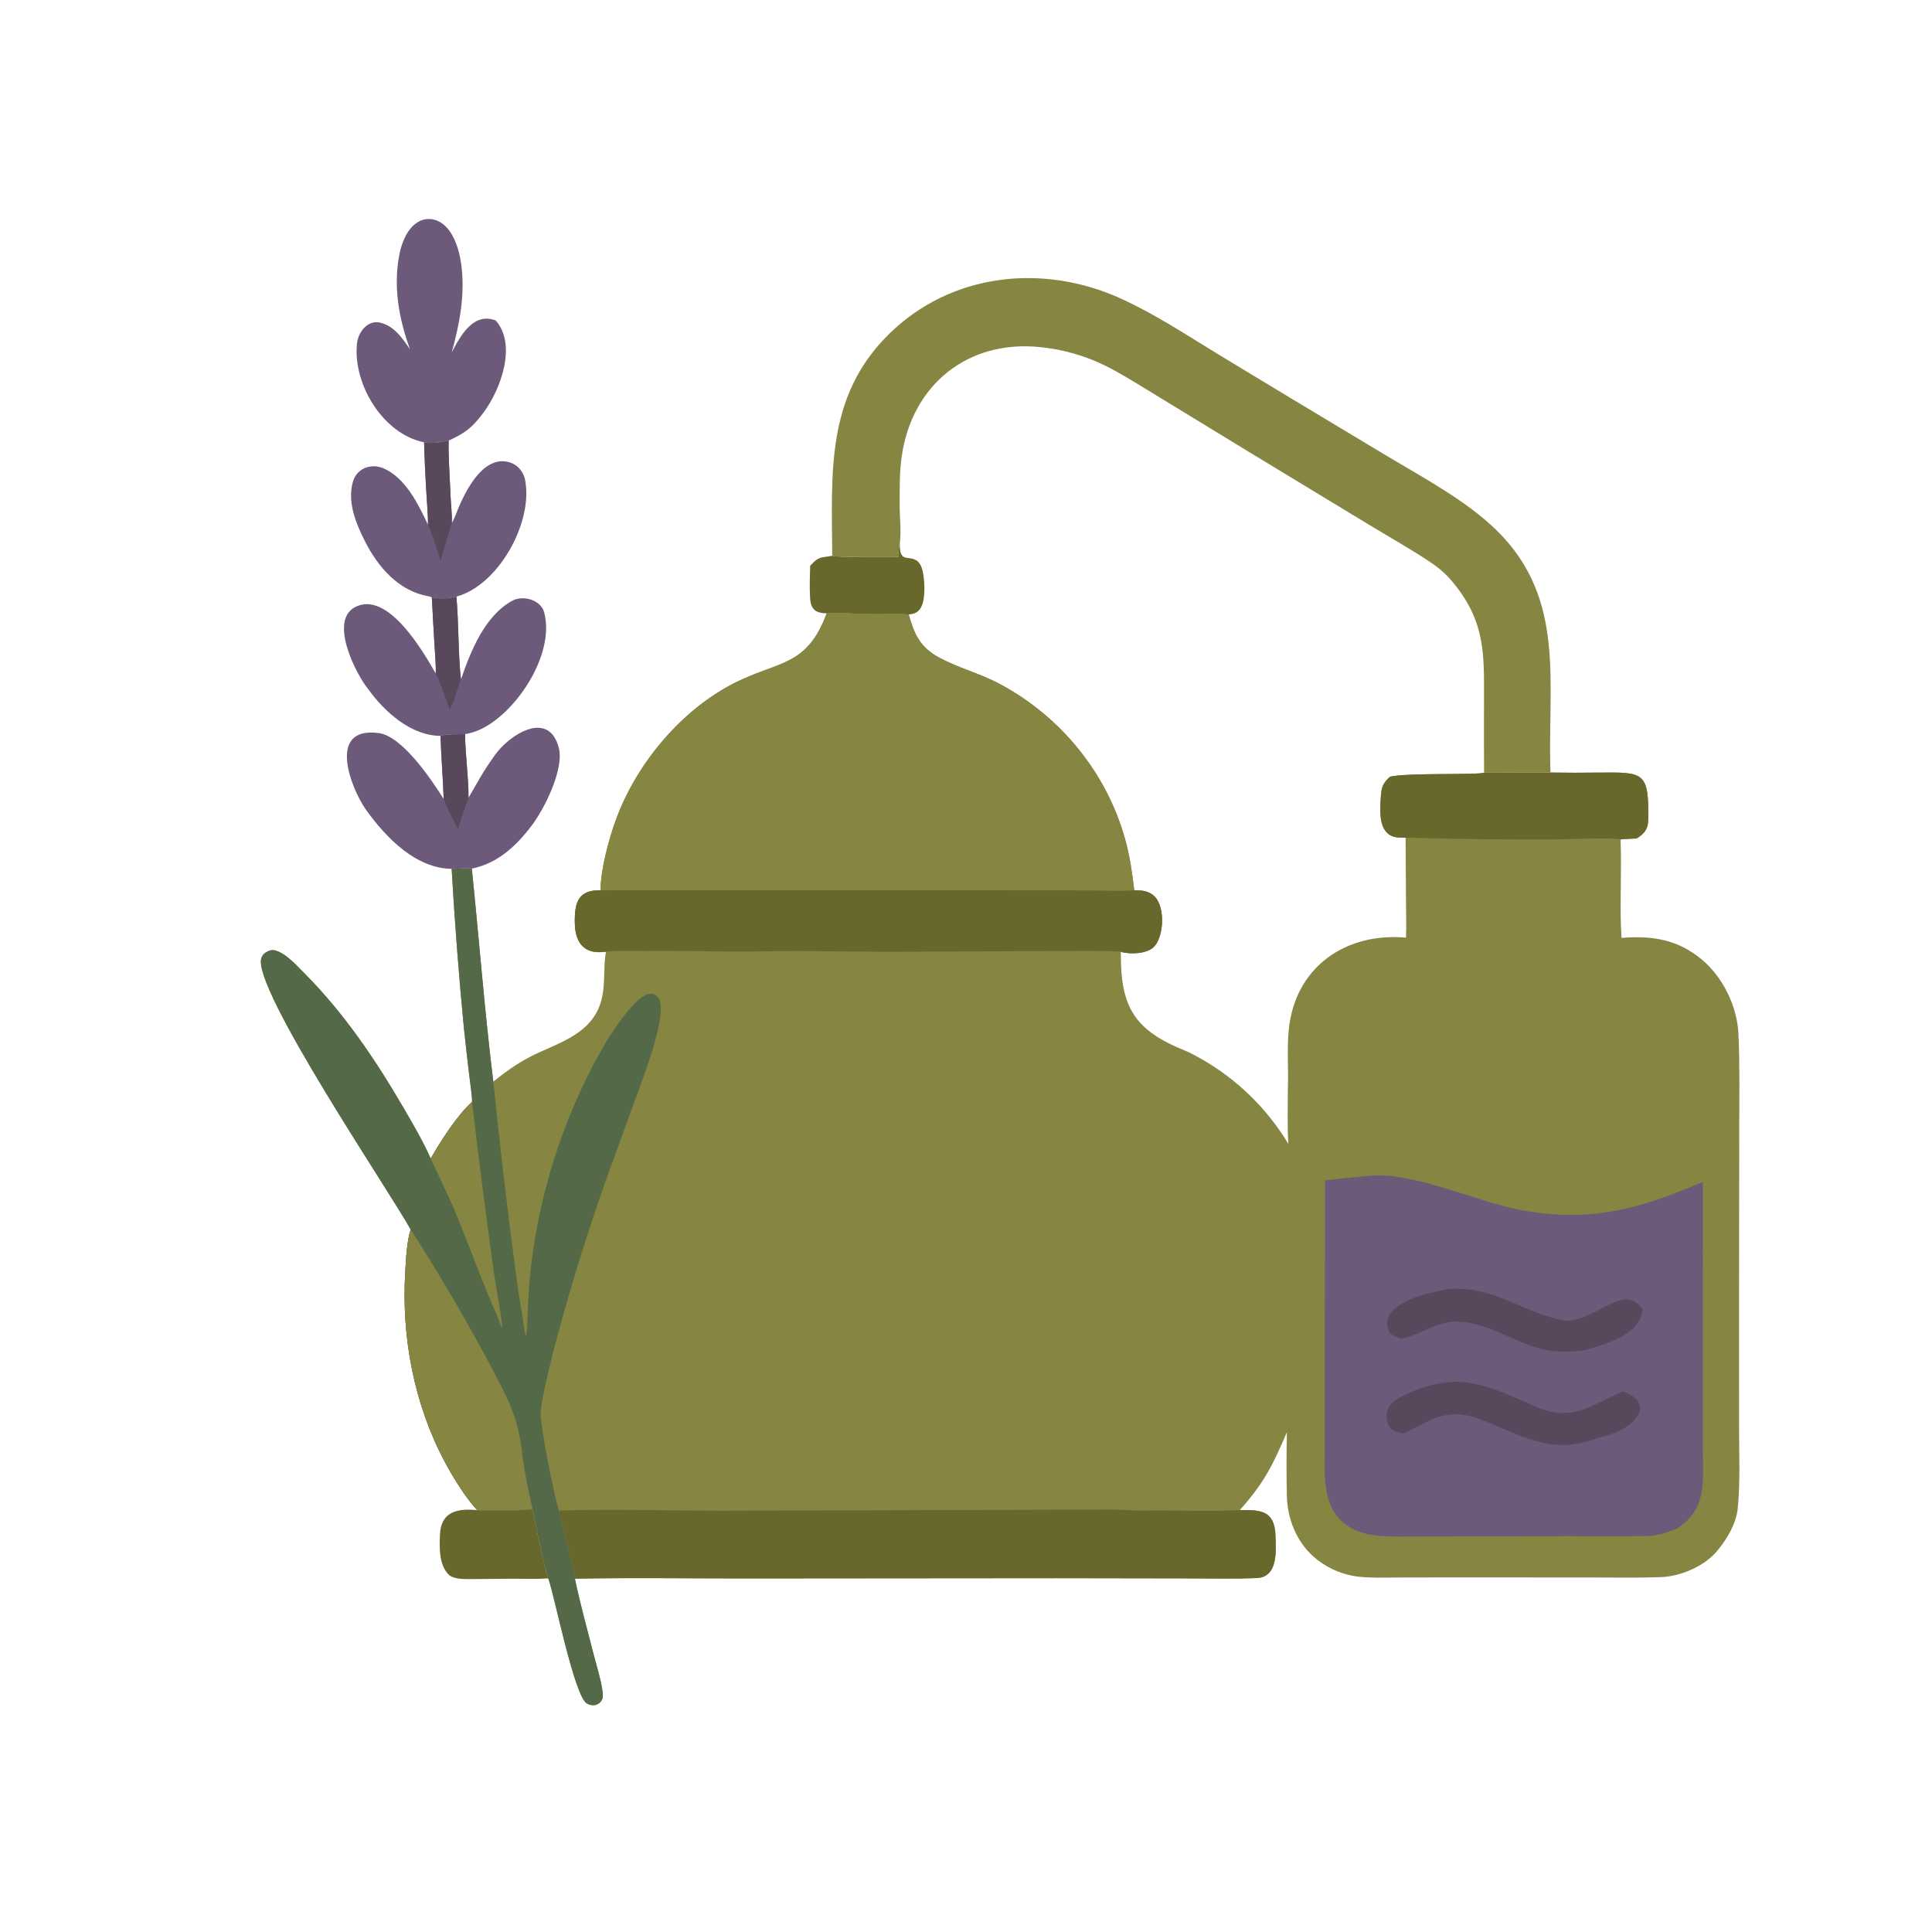 <svg xmlns="http://www.w3.org/2000/svg" xmlns:xlink="http://www.w3.org/1999/xlink" width="1024" height="1024" viewBox="0 0 1024 1024"><path fill="#868542" d="M438.147 325.093C444.765 324.717 454.245 325.361 461.197 325.531C467.091 325.676 476.133 325.259 481.642 325.692C484.596 336.25 487.65 343.051 497.868 348.581C508.01 354.07 518.915 356.736 529.371 362.25C561.719 379.309 586.309 409.16 596.245 444.452C598.936 454.01 599.984 462.227 601.181 471.856C605.305 471.935 609.006 472.098 612.112 475.32C617.536 480.949 616.961 496.364 611.572 501.853C607.896 505.598 598.845 505.903 594.075 504.468C593.753 534.223 601.427 546.202 628.794 557.149C631.2 558.112 634.867 560.211 637.2 561.53C655.981 572.333 671.7 587.743 682.874 606.305C682.21 597.595 682.618 586.055 682.594 577.064C682.984 566.845 682.067 556.139 683.053 545.98C686.306 512.464 713.309 494.114 745.191 496.962C745.503 491.772 745.23 483.969 745.21 478.631L744.993 443.979C743.942 443.992 742.89 443.983 741.838 443.952C730.366 443.554 731.353 430.81 731.846 422.671C732.165 417.404 732.871 415.079 736.765 411.67C745.589 409.459 784.065 410.869 786.595 409.507C786.934 409.661 818.409 409.387 821.787 409.462C830.236 409.593 838.687 409.601 847.137 409.488C871.127 409.317 874.077 408.722 873.586 434.777C873.497 439.516 871.308 442.088 867.385 444.426C866.227 444.483 859.51 444.723 858.912 444.964C859.663 461.322 858.311 481.734 859.451 497.101C875.656 495.785 889.292 497.931 902.033 508.603C913.224 517.977 920.718 533.354 921.4 547.898C922.16 564.085 921.852 581.427 921.829 597.725L921.73 688.478L921.74 758.101C921.782 771.615 922.392 786.3 921.024 799.673C920.219 807.538 915.086 816.228 910.077 822.074C903.28 830.2 890.764 835.537 880.219 835.917C869.004 836.323 856.808 836.121 845.401 836.106L783.25 836.075L742.981 836.098C735.741 836.105 724.63 836.543 717.823 835.372C709.702 833.996 702.134 830.353 695.992 824.864C686.914 816.659 682.34 804.781 682.064 792.743C681.814 781.835 681.836 770.078 682.069 759.136C674.511 776.766 670.045 785.881 657.112 800.4C667.849 800.236 675.577 800.369 676.031 813.856C676.284 821.394 677.61 835.876 666.191 836.38C654.388 836.901 642.04 836.603 630.121 836.584L560.25 836.471L395.167 836.607C365.503 836.627 334.253 836.16 304.702 836.734C307.551 850.239 311.237 863.626 314.668 876.992C316.253 883.164 318.383 889.643 319.27 895.944C319.505 897.615 319.807 899.533 318.972 901.093C318.371 902.215 317.177 903.191 315.969 903.555C314.401 904.027 312.563 903.73 311.143 902.958C304.47 899.326 294.206 846.979 290.77 837.114C290.709 836.938 290.635 836.767 290.568 836.593C287.078 824.241 284.768 812.348 282.313 799.806C277.727 800.737 258.454 800.67 252.944 800.401C246.932 794.068 240.073 782.913 235.866 775.026C219.412 744.179 212.746 708.799 214.798 674.025C215.214 666.962 215.605 658.295 217.63 651.628C206.877 631.99 133.51 523.703 138.507 507.857C139.127 505.889 140.445 504.923 142.246 504.104C143.936 503.336 145.43 503.492 147.114 504.157C152.377 506.235 157.374 511.872 161.332 515.848C182.24 536.852 198.842 561.383 213.713 586.911C218.882 595.783 224.1 604.666 228.285 614.053C233.666 604.652 242.118 591.396 250.198 584.012C250.324 581.48 249.188 573.806 248.849 571.002C247.781 562.254 246.786 553.497 245.864 544.732C243.154 516.707 240.994 488.632 239.385 460.522C242.801 460.413 246.712 460.194 250.077 460.387C253.887 497.481 256.915 536.504 261.462 573.331C268.995 567.137 276.919 561.738 285.712 557.816C300.365 551.254 315.65 545.835 319.231 528.044C320.849 520.003 319.728 512.071 321.174 504.415C320.355 504.507 319.535 504.58 318.712 504.633C308.537 505.238 304.824 498.276 304.674 489.193C304.498 478.564 306.299 471.624 318.339 471.874C318.151 461.656 322.68 444.796 326.175 435.269C336.834 405.242 361.113 375.998 389.895 361.694C413.025 350.2 427.706 353.314 438.147 325.093Z"></path><path fill="#868542" d="M438.147 325.093C444.765 324.717 454.245 325.361 461.197 325.531C467.091 325.676 476.133 325.259 481.642 325.692C484.596 336.25 487.65 343.051 497.868 348.581C508.01 354.07 518.915 356.736 529.371 362.25C561.719 379.309 586.309 409.16 596.245 444.452C598.936 454.01 599.984 462.227 601.181 471.856C605.305 471.935 609.006 472.098 612.112 475.32C617.536 480.949 616.961 496.364 611.572 501.853C607.896 505.598 598.845 505.903 594.075 504.468C591.105 503.797 566.142 504.066 561.553 504.069L469.131 504.483L421.812 504.075C408.733 504.082 395.264 504.546 382.223 504.331C368.493 504.068 354.761 503.975 341.03 504.052C336.322 504.054 325.188 503.809 321.174 504.415C320.355 504.507 319.535 504.58 318.712 504.633C308.537 505.238 304.824 498.276 304.674 489.193C304.498 478.564 306.299 471.624 318.339 471.874C318.151 461.656 322.68 444.796 326.175 435.269C336.834 405.242 361.113 375.998 389.895 361.694C413.025 350.2 427.706 353.314 438.147 325.093Z"></path><path fill="#68682D" d="M321.174 504.415C320.355 504.507 319.535 504.58 318.712 504.633C308.537 505.238 304.824 498.276 304.674 489.193C304.498 478.564 306.299 471.624 318.339 471.874L517.991 471.841L576.338 471.938C582.969 471.926 595.254 472.461 601.181 471.856C605.305 471.935 609.006 472.098 612.112 475.32C617.536 480.949 616.961 496.364 611.572 501.853C607.896 505.598 598.845 505.903 594.075 504.468C591.105 503.797 566.142 504.066 561.553 504.069L469.131 504.483L421.812 504.075C408.733 504.082 395.264 504.546 382.223 504.331C368.493 504.068 354.761 503.975 341.03 504.052C336.322 504.054 325.188 503.809 321.174 504.415Z"></path><path fill="#536947" d="M239.385 460.522C242.801 460.413 246.712 460.194 250.077 460.387C253.887 497.481 256.915 536.504 261.462 573.331C264.721 605.204 268.438 637.03 272.611 668.797C273.853 677.916 274.916 686.865 276.632 695.917C277.394 699.933 277.457 703.616 278.602 707.721L279.006 707.71C279.641 702.27 279.621 696.241 279.884 690.713C282.121 643.711 296.029 596.683 319.211 555.77C322.997 549.088 337.527 525.692 345.402 526.716C346.773 526.893 348.011 527.626 348.824 528.744C354.307 536.226 341.861 568.34 338.696 577.254L322.792 620.953C312.439 649.777 303.269 679.012 295.305 708.585C293.409 715.695 286.318 742.963 286.529 749.507C286.801 757.969 293.554 792.567 296.284 800.643C298.138 808.705 300.062 816.75 302.058 824.778C302.845 828.032 304.373 833.551 304.702 836.734C307.551 850.239 311.237 863.626 314.668 876.992C316.253 883.164 318.383 889.643 319.27 895.944C319.505 897.615 319.807 899.533 318.972 901.093C318.371 902.215 317.177 903.191 315.969 903.555C314.401 904.027 312.563 903.73 311.143 902.958C304.47 899.326 294.206 846.979 290.77 837.114C290.709 836.938 290.635 836.767 290.568 836.593C287.078 824.241 284.768 812.348 282.313 799.806C277.727 800.737 258.454 800.67 252.944 800.401C246.932 794.068 240.073 782.913 235.866 775.026C219.412 744.179 212.746 708.799 214.798 674.025C215.214 666.962 215.605 658.295 217.63 651.628C206.877 631.99 133.51 523.703 138.507 507.857C139.127 505.889 140.445 504.923 142.246 504.104C143.936 503.336 145.43 503.492 147.114 504.157C152.377 506.235 157.374 511.872 161.332 515.848C182.24 536.852 198.842 561.383 213.713 586.911C218.882 595.783 224.1 604.666 228.285 614.053C233.666 604.652 242.118 591.396 250.198 584.012C250.324 581.48 249.188 573.806 248.849 571.002C247.781 562.254 246.786 553.497 245.864 544.732C243.154 516.707 240.994 488.632 239.385 460.522Z"></path><path fill="#868542" d="M217.63 651.628C233.134 675.707 247.602 700.437 260.995 725.752C269.683 742.361 274.705 751.466 276.766 770.295C277.658 778.452 280.349 791.726 282.313 799.806C277.727 800.737 258.454 800.67 252.944 800.401C246.932 794.068 240.073 782.913 235.866 775.026C219.412 744.179 212.746 708.799 214.798 674.025C215.214 666.962 215.605 658.295 217.63 651.628Z"></path><path fill="#868542" d="M228.285 614.053C233.666 604.652 242.118 591.396 250.198 584.012C253.733 614.32 257.605 644.587 261.814 674.808C262.344 678.53 266.577 702.371 266.205 703.875C265.464 702.833 264.329 699.313 263.626 697.729C255.768 680.008 249.191 661.637 241.866 643.675C237.755 633.597 232.669 623.941 228.285 614.053Z"></path><path fill="#68682D" d="M296.284 800.643C325.398 799.645 355.862 800.805 385.06 800.707L589.402 800.111C595.056 800.078 600.758 800.769 606.331 800.671C623.318 800.373 640.121 801.227 657.112 800.4C667.849 800.236 675.577 800.369 676.031 813.856C676.284 821.394 677.61 835.876 666.191 836.38C654.388 836.901 642.04 836.603 630.121 836.584L560.25 836.471L395.167 836.607C365.503 836.627 334.253 836.16 304.702 836.734C304.373 833.551 302.845 828.032 302.058 824.778C300.062 816.75 298.138 808.705 296.284 800.643Z"></path><path fill="#68682D" d="M786.595 409.507C786.934 409.661 818.409 409.387 821.787 409.462C830.236 409.593 838.687 409.601 847.137 409.488C871.127 409.317 874.077 408.722 873.586 434.777C873.497 439.516 871.308 442.088 867.385 444.426C866.227 444.483 859.51 444.723 858.912 444.964C856.001 443.727 827.878 444.932 822.517 444.942C796.673 445.027 770.828 444.706 744.993 443.979C743.942 443.992 742.89 443.983 741.838 443.952C730.366 443.554 731.353 430.81 731.846 422.671C732.165 417.404 732.871 415.079 736.765 411.67C745.589 409.459 784.065 410.869 786.595 409.507Z"></path><path fill="#6D5A7B" d="M726.081 623.213C748.903 620.936 782.388 636.885 805.984 641.329C842.945 648.292 869.34 640.672 902.575 626.391L902.525 737.975L902.553 769.266C902.564 785.835 904.764 799.665 888.965 810.059C883.389 812.465 878.616 814.071 872.458 814.153C858.695 814.336 844.933 814.239 831.17 814.212L777.613 814.34L748.09 814.387C735.478 814.39 720.697 815.463 710.876 806.004C700.53 796.038 702.141 780.031 702.16 766.868L702.131 737.218L702.3 625.617C710.211 624.663 718.139 623.862 726.081 623.213Z"></path><path fill="#59485C" d="M767.85 683.101C792.827 681.825 804.56 694.578 827.447 699.626C843.5 703.167 861.258 677.913 870.686 694.388L870.324 696.066C867.773 707.939 850.153 712.734 839.865 715.625C833.591 716.237 829.622 716.811 823.229 716.084C804.879 714.038 789.517 700.188 771.157 700.462C760.437 700.622 752.406 708.029 742.4 709.464C740.771 708.914 738.481 707.784 736.86 707.045L735.034 702.23C735.308 700.148 735.579 698.111 736.793 696.351C742.483 688.103 758.712 685.007 767.85 683.101Z"></path><path fill="#59485C" d="M772.183 732.258C787.667 733.125 800.123 739.49 813.923 745.519C833.626 754.127 843.451 744.457 859.58 737.778L860.183 737.534C878.949 744.227 864.669 757.425 852.638 760.542C844.771 762.581 840.805 764.819 832.123 765.732C815.113 767.394 798.809 757.463 783.654 751.946C766.797 745.81 758.235 752.774 744.142 759.727C738.605 758.925 735.682 757.864 734.886 751.406C734.348 743.243 742.031 740.473 747.77 737.893C757.039 733.726 762.379 733.17 772.183 732.258Z"></path><path fill="#868542" d="M441.091 294.574C440.899 251.347 437.417 210.487 470.904 177.333C504.048 144.52 553.025 139.372 594.571 158.468C612.758 166.827 629.114 177.717 646.143 188.062C659.294 196.08 672.443 203.95 685.582 211.915L736.411 242.45C755.416 253.779 777.687 265.776 793.342 281.191C830.405 317.685 820.065 362.214 821.787 409.462C818.409 409.387 786.934 409.661 786.595 409.507C786.51 396.78 786.496 384.053 786.554 371.326C786.561 347.073 787.397 330.198 770.833 309.578C767.538 305.402 763.632 301.748 759.245 298.74C749.821 292.241 736.257 284.585 726.211 278.485L662.763 240.01L614.603 210.631C606.424 205.657 593.828 197.691 585.45 193.631C574.826 188.471 563.38 185.216 551.631 184.013C512.875 179.807 483.14 204.144 477.873 242.283C476.695 250.818 476.879 258.937 476.841 267.528C476.811 274.169 477.728 280.975 476.978 287.549L476.899 288.188C476.169 290.842 476.333 292.525 476.384 295.236C471.504 295.255 442.639 295.501 441.091 294.574Z"></path><path fill="#6D5A7B" d="M217.344 185.221C211.421 169.03 208.343 152.008 211.681 134.842C212.885 128.653 215.822 121.138 221.407 117.755C224.007 116.144 227.151 115.665 230.113 116.427C239.419 118.827 243.236 131.318 244.414 139.749C246.658 155.806 243.665 171.281 239.469 186.694C244.113 177.814 250.964 165.284 262.773 169.885C274.082 182.858 265.34 206.42 256.384 218.508C250.396 226.589 246.765 229.393 237.778 233.538C233.857 234.555 228.759 235.178 224.778 234.435C202.98 230.049 186.95 203.578 189.202 182.057C189.824 176.105 194.794 169.417 201.509 171.01C208.936 172.773 213.344 179.283 217.344 185.221Z"></path><path fill="#6D5A7B" d="M248.329 422.851C253.234 414.378 255.592 409.613 262.334 400.152C270.005 389.388 290.766 375.95 296.166 396.293C299.182 407.654 288.286 429.265 281.598 437.839C273.404 448.67 263.479 457.678 250.077 460.387C246.712 460.194 242.801 460.413 239.385 460.522C220.682 460.235 205.109 444.661 194.085 429.336C186.424 418.686 172.617 384.82 200.759 388.545C213.12 390.182 228.222 412.527 235.153 423.427C234.796 412.331 233.82 401.135 233.488 390.018C236.224 389.042 243.074 389.256 246.493 389.107C246.605 400.188 248.399 412.304 248.329 422.851Z"></path><path fill="#59485C" d="M233.488 390.018C236.224 389.042 243.074 389.256 246.493 389.107C246.605 400.188 248.399 412.304 248.329 422.851C246.502 427.925 244.331 434.144 242.801 439.323C240.93 436.261 236.055 426.683 235.153 423.427C234.796 412.331 233.82 401.135 233.488 390.018Z"></path><path fill="#6D5A7B" d="M228.893 316.608C233.452 317.522 237.433 317.327 241.892 316.223C243.162 329.798 242.821 347.622 244.316 360.127C249.41 345.228 256.853 326.574 271.312 318.516C277.398 315.124 286.651 318.056 288.406 324.52C294.509 346.999 272.873 379.123 253.263 387.184C251.083 388.069 248.813 388.714 246.493 389.107C243.074 389.256 236.224 389.042 233.488 390.018C218.085 389.971 204.142 377.674 195.301 365.454C188.729 357.484 174.398 329.4 187.935 321.931C205.493 312.243 224.771 346.163 230.948 356.963C231.13 352.714 230.557 346.238 230.297 341.847C229.786 333.437 229.318 325.024 228.893 316.608Z"></path><path fill="#59485C" d="M228.893 316.608C233.452 317.522 237.433 317.327 241.892 316.223C243.162 329.798 242.821 347.622 244.316 360.127C242.688 363.192 241.797 369.733 238.314 376.189C237.561 373.633 232.225 358.504 230.948 356.963C231.13 352.714 230.557 346.238 230.297 341.847C229.786 333.437 229.318 325.024 228.893 316.608Z"></path><path fill="#6D5A7B" d="M224.778 234.435C228.759 235.178 233.857 234.555 237.778 233.538C237.617 242.898 238.411 252.764 238.755 262.148C238.919 266.621 239.719 272.899 239.454 277.239C241.261 274.169 242.286 270.691 243.737 267.444C247.308 259.456 253.779 247.498 262.834 244.928C266.123 244.008 269.644 244.446 272.608 246.143C275.506 247.816 277.619 250.947 278.28 254.224C282.803 276.606 264.338 310.154 241.892 316.223C237.433 317.327 233.452 317.522 228.893 316.608C228.195 316.311 227.67 316.109 226.91 315.977C211.305 313.264 200.289 300.467 193.486 286.995C188.622 277.361 183.955 266.118 187.076 255.255C189.083 248.271 196.51 245.498 202.989 248.101C214.804 253.007 221.767 267.28 226.837 278.172C226.934 273.967 226.35 267.247 226.104 262.903C225.493 253.422 225.05 243.932 224.778 234.435Z"></path><path fill="#59485C" d="M224.778 234.435C228.759 235.178 233.857 234.555 237.778 233.538C237.617 242.898 238.411 252.764 238.755 262.148C238.919 266.621 239.719 272.899 239.454 277.239C237.407 283.832 235.456 290.455 233.599 297.104C232.506 294.037 228.033 280.085 226.837 278.172C226.934 273.967 226.35 267.247 226.104 262.903C225.493 253.422 225.05 243.932 224.778 234.435Z"></path><path fill="#68682D" d="M282.313 799.806C284.768 812.348 287.078 824.241 290.568 836.593C284.99 837.006 277.204 836.766 271.47 836.76L248.947 836.957C245.451 836.954 239.924 836.985 237.461 834.262C232.608 828.773 232.914 820.377 233.185 813.447C233.676 800.849 242.88 799.437 252.944 800.401C258.454 800.67 277.727 800.737 282.313 799.806Z"></path><path fill="#68682D" d="M476.384 295.236C476.333 292.525 476.169 290.842 476.899 288.188C477.042 290.417 476.744 293.05 478.436 294.739C480.959 297.258 487.945 293.059 489.482 305.124C490.11 310.054 490.646 319.005 487.396 323.106C485.995 324.873 483.817 325.521 481.642 325.692C476.133 325.259 467.091 325.676 461.197 325.531C454.245 325.361 444.765 324.717 438.147 325.093C432.088 324.897 429.66 322.981 429.331 316.533C429.053 311.101 429.238 305.349 429.385 299.904C434.136 294.691 434.744 295.761 441.091 294.574C442.639 295.501 471.504 295.255 476.384 295.236Z"></path></svg>